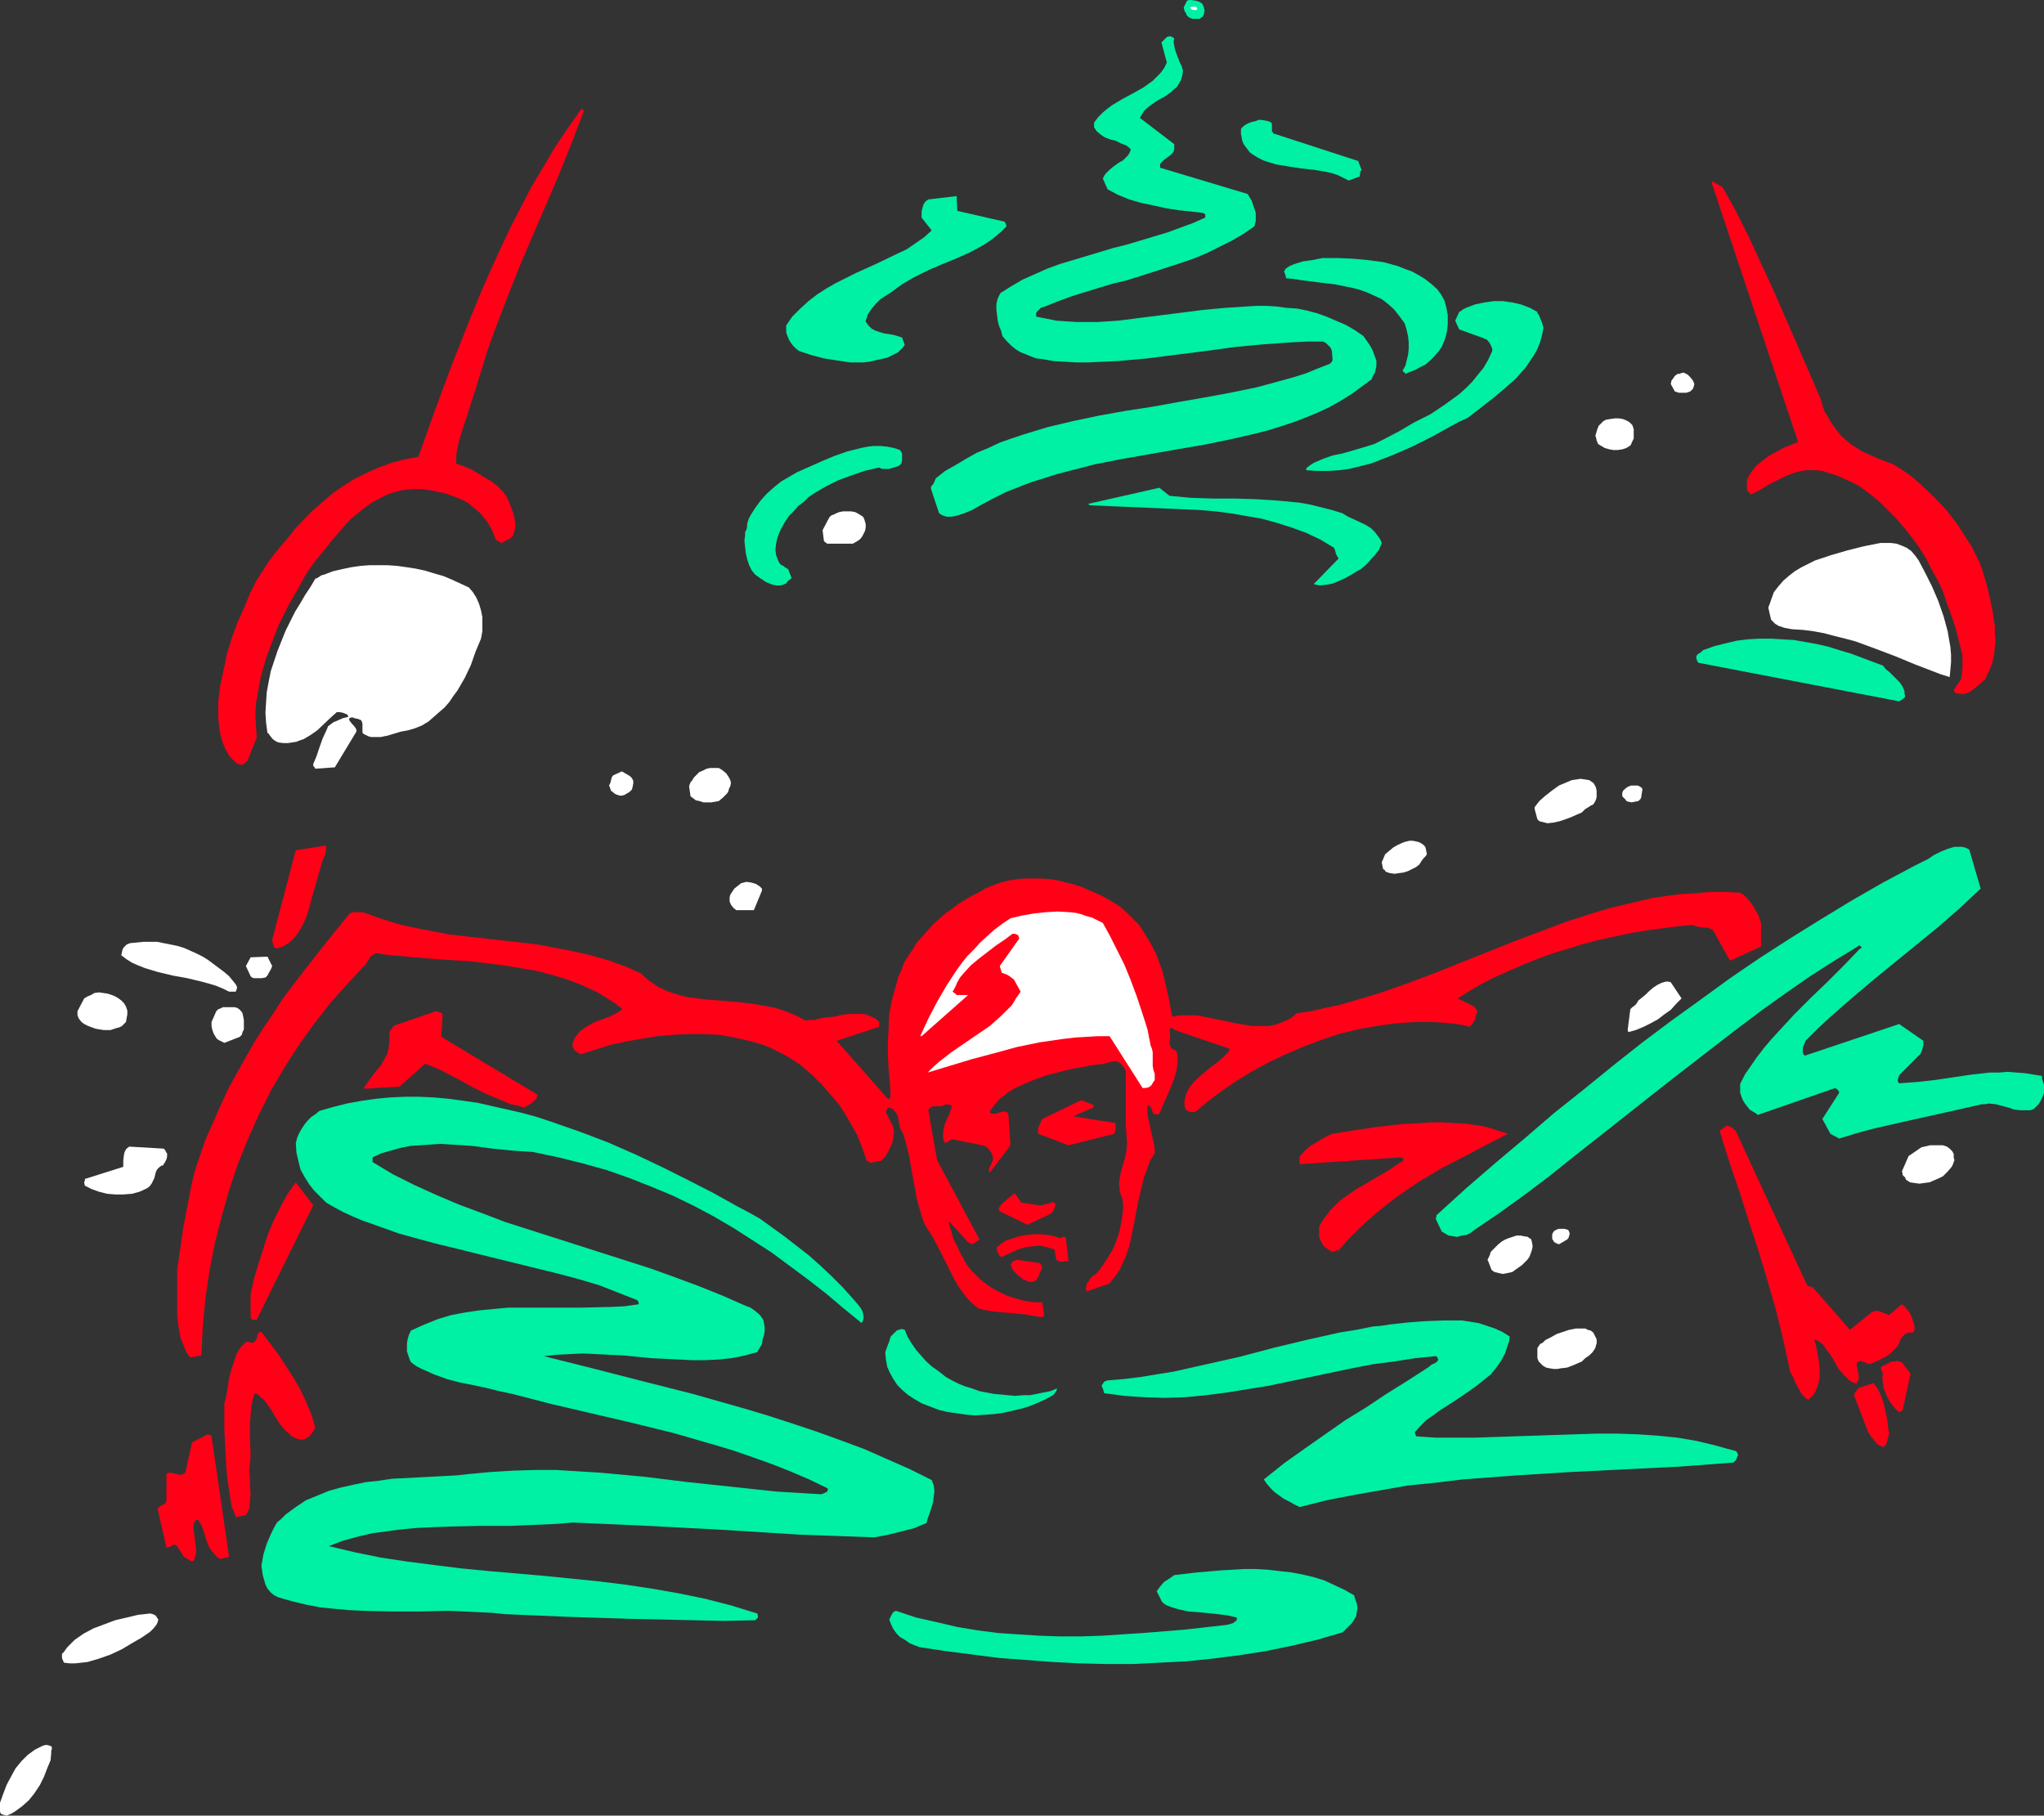 <?xml version="1.0" encoding="UTF-8" standalone="no"?>
<svg
   version="1.0"
   width="129.724mm"
   height="115.221mm"
   id="svg55"
   sodipodi:docname="Swimming 08.wmf"
   xmlns:inkscape="http://www.inkscape.org/namespaces/inkscape"
   xmlns:sodipodi="http://sodipodi.sourceforge.net/DTD/sodipodi-0.dtd"
   xmlns="http://www.w3.org/2000/svg"
   xmlns:svg="http://www.w3.org/2000/svg">
  <rect width="100%" height="100%" fill="#333333" stroke="none"/>
  <sodipodi:namedview
     id="namedview55"
     pagecolor="#ffffff"
     bordercolor="#000000"
     borderopacity="0.25"
     inkscape:showpageshadow="2"
     inkscape:pageopacity="0.0"
     inkscape:pagecheckerboard="0"
     inkscape:deskcolor="#d1d1d1"
     inkscape:document-units="mm" />
  <defs
     id="defs1">
    <pattern
       id="WMFhbasepattern"
       patternUnits="userSpaceOnUse"
       width="6"
       height="6"
       x="0"
       y="0" />
  </defs>
  <path
     style="fill:#ffffff;fill-opacity:1;fill-rule:evenodd;stroke:none"
     d="m 0,432.412 v 2.101 l 0.162,0.485 0.323,0.162 0.485,0.162 0.646,0.162 1.131,-0.485 0.808,-0.485 1.778,-1.293 1.616,-1.454 1.293,-1.616 1.293,-1.939 0.97,-1.939 0.808,-2.101 0.808,-1.939 0.162,-1.616 v -0.646 l 0.162,-0.485 v -0.323 l -0.162,-0.323 -0.485,-0.162 -0.646,-0.162 -0.808,0.162 -1.939,0.97 -1.778,1.293 -1.454,1.454 -1.454,1.777 -0.97,1.777 -1.131,2.101 -0.808,2.101 z"
     id="path1" />
  <path
     style="fill:#ffffff;fill-opacity:1;fill-rule:evenodd;stroke:none"
     d="m 14.867,397.185 v 0.485 l 0.323,0.808 0.162,0.323 1.293,0.162 h 1.454 l 1.454,-0.162 1.454,-0.162 2.747,-0.808 2.747,-0.97 2.747,-1.293 2.424,-1.454 2.262,-1.293 2.101,-1.454 0.808,-0.808 0.646,-0.808 0.323,-0.646 0.162,-0.646 -0.323,-0.485 -0.323,-0.485 -0.646,-0.323 -0.646,-0.162 -2.909,0.323 -2.747,0.646 -2.747,0.646 -2.586,0.97 -2.586,0.97 -2.424,1.293 -2.101,1.454 -0.97,0.97 -0.808,0.808 -0.485,0.646 -0.323,0.485 -0.485,0.485 z"
     id="path2" />
  <path
     style="fill:#ffffff;fill-opacity:1;fill-rule:evenodd;stroke:none"
     d="m 18.584,242.545 v 0.97 l 0.323,0.808 0.646,0.808 0.646,0.485 0.97,0.485 1.778,0.646 0.97,0.162 0.97,0.162 h 1.616 l 1.454,-0.485 0.646,-0.162 0.646,-0.323 0.485,-0.485 0.485,-0.485 0.162,-0.97 0.162,-0.808 v -0.97 l -0.323,-0.97 -0.485,-0.808 -0.646,-0.646 -0.646,-0.485 -0.808,-0.485 -0.808,-0.323 -0.97,-0.323 -2.101,-0.323 -1.131,0.162 -0.808,0.485 -0.808,0.323 -0.808,0.485 z"
     id="path3" />
  <path
     style="fill:#ffffff;fill-opacity:1;fill-rule:evenodd;stroke:none"
     d="m 20.2,283.427 v 0.323 l 0.162,0.646 1.616,0.808 1.778,0.646 1.939,0.485 1.939,0.162 h 1.939 l 2.101,-0.162 1.778,-0.485 1.778,-0.808 0.646,-0.485 0.485,-0.646 0.646,-1.293 0.162,-0.646 0.162,-0.646 0.162,-0.485 0.323,-0.485 0.323,-0.323 0.646,-0.485 h 0.323 l 0.162,-0.323 0.323,-0.485 0.323,-0.646 0.162,-0.646 v -0.808 l -0.162,-0.162 -0.162,-0.323 -0.162,-0.323 -0.323,-0.323 -8.242,-0.485 -0.485,0.323 -0.323,0.323 -0.323,0.646 -0.162,0.646 -0.162,1.454 v 1.454 l -9.211,2.909 v 0.162 0.323 z"
     id="path4" />
  <path
     style="fill:#ffffff;fill-opacity:1;fill-rule:evenodd;stroke:none"
     d="m 29.088,229.133 1.293,0.97 1.293,0.808 1.454,0.646 1.616,0.646 1.616,0.485 1.616,0.485 3.394,0.808 3.555,0.646 3.394,0.808 1.778,0.485 1.616,0.485 1.616,0.646 1.616,0.808 h 1.616 l 0.162,-0.485 0.162,-0.485 -0.162,-0.485 -0.323,-0.485 -0.646,-0.808 -0.808,-0.97 -1.131,-0.97 -1.293,-0.97 -2.586,-1.939 -1.293,-0.808 -1.616,-0.808 -1.454,-0.646 -1.454,-0.646 -1.616,-0.485 -1.616,-0.323 -1.616,-0.323 -1.616,-0.323 h -1.616 -1.616 l -1.616,0.162 -1.616,0.162 -0.808,0.323 -0.162,0.162 -0.162,0.162 -0.323,0.323 -0.323,0.485 z"
     id="path5" />
  <path
     style="fill:#ff0017;fill-opacity:1;fill-rule:evenodd;stroke:none"
     d="m 37.814,361.959 2.101,9.211 h 0.323 l 0.485,-0.162 0.323,-0.162 0.485,-0.323 h 0.485 l 0.162,0.162 0.323,0.162 1.616,2.585 1.939,1.131 0.485,-0.323 0.162,-0.485 0.323,-1.131 v -1.131 l -0.162,-1.131 -0.162,-1.454 -0.162,-1.293 -0.162,-1.131 0.162,-1.293 0.323,-0.323 0.162,-0.323 h 0.162 l 0.485,0.162 0.646,1.131 0.485,1.293 0.808,2.585 0.485,1.293 0.808,1.131 0.808,0.97 0.485,0.485 0.646,0.323 2.101,-0.485 -4.202,-28.924 -0.323,-0.323 -0.646,-0.162 -3.717,1.939 -1.616,7.271 -0.485,0.323 -0.485,0.162 h -0.485 l -0.646,-0.162 -1.293,-0.323 h -0.646 l -0.485,0.323 v 6.464 l -0.162,0.323 v 0.162 l -0.485,0.323 -0.646,0.323 -0.646,0.323 v 0.162 z"
     id="path6" />
  <path
     style="fill:#ff0017;fill-opacity:1;fill-rule:evenodd;stroke:none"
     d="m 42.501,304.595 v 2.747 2.747 2.747 2.747 l 0.323,2.585 0.485,2.747 0.485,1.131 0.485,1.293 0.485,1.131 0.808,1.131 2.747,-0.485 0.323,-6.948 0.646,-6.787 0.97,-6.625 1.293,-6.625 1.616,-6.302 1.778,-6.302 2.101,-6.302 2.424,-5.979 2.586,-5.817 2.909,-5.817 3.232,-5.494 3.394,-5.332 3.717,-5.171 4.04,-5.171 4.202,-4.686 4.363,-4.686 0.323,-0.646 0.162,-0.162 0.162,-0.162 0.162,-0.485 0.323,-0.323 0.485,-0.323 0.646,-0.323 3.717,0.485 3.717,0.323 7.595,0.646 7.918,0.485 3.878,0.485 3.878,0.485 3.878,0.646 3.878,0.646 3.717,0.97 3.717,1.131 3.394,1.293 3.555,1.616 1.616,0.97 1.616,0.97 1.454,0.97 1.616,1.293 -1.454,0.97 -1.616,0.808 -1.778,0.646 -1.778,0.646 -1.778,0.97 -1.454,0.97 -0.646,0.646 -0.646,0.808 -0.485,0.808 -0.323,0.97 v 0.808 l 0.485,0.808 0.646,0.485 0.808,0.485 3.555,-1.131 3.555,-1.131 3.717,-0.808 3.717,-0.646 3.878,-0.646 3.717,-0.323 3.717,-0.162 h 3.717 l 3.717,0.162 3.555,0.646 3.555,0.808 3.394,0.97 1.616,0.646 1.616,0.808 1.616,0.808 1.454,0.808 1.454,0.97 1.454,0.97 1.454,1.293 1.293,1.131 2.262,2.262 1.939,2.262 1.939,2.262 1.616,2.424 1.454,2.585 1.454,2.585 1.131,2.909 0.97,2.909 0.162,0.162 0.323,0.162 0.485,0.323 2.586,-0.485 0.646,-0.646 0.646,-0.808 0.485,-0.97 0.485,-0.97 0.485,-1.131 0.162,-0.97 0.162,-1.293 -0.162,-1.293 -0.485,-0.97 -0.485,-0.97 -0.808,-1.616 0.162,-0.485 v -0.162 l 0.162,-0.323 0.485,-0.162 0.323,0.162 0.485,0.162 0.323,0.323 0.646,0.808 0.323,0.808 0.485,2.585 0.808,1.616 0.485,1.616 0.808,3.232 0.646,3.555 0.646,3.555 0.646,3.555 0.485,1.777 0.485,1.616 0.485,1.616 0.646,1.454 0.97,1.454 0.808,1.293 2.424,4.686 2.262,4.524 1.131,2.101 1.454,2.101 1.616,1.939 0.97,0.808 0.97,0.808 1.939,0.485 1.939,0.323 3.717,0.323 3.717,0.323 1.778,0.323 1.778,0.323 h 0.646 l 0.323,-0.485 -0.485,-3.07 h -1.616 l -1.616,-0.162 -1.616,-0.323 -1.616,-0.485 -1.616,-0.485 -1.454,-0.646 -1.293,-0.646 -1.454,-0.808 -1.293,-0.97 -1.293,-0.97 -1.131,-1.131 -1.131,-1.131 -0.97,-1.293 -0.808,-1.454 -0.808,-1.454 -0.646,-1.454 -0.808,-1.454 -0.485,-1.616 -0.485,-1.616 -0.323,-1.454 4.686,5.171 v 0 l 0.323,0.162 0.646,0.323 1.778,-1.131 -10.181,-19.067 -2.101,-11.958 0.323,-0.485 0.485,-0.323 0.485,-0.162 h 0.485 1.293 l 0.646,-0.162 0.485,-0.323 0.808,0.162 h 0.323 l 0.323,0.323 -0.323,0.97 -0.323,0.97 -0.97,2.101 -0.323,1.131 -0.162,1.131 v 1.293 l 0.162,0.646 0.323,0.646 1.616,-0.97 7.272,1.454 0.485,0.162 0.485,0.162 0.646,0.646 0.646,0.97 0.323,0.97 v 0.485 l -0.162,0.485 -0.162,0.323 -0.162,0.485 -0.485,0.808 v 0.485 l 0.162,0.646 5.01,-6.625 -0.485,-7.271 -0.162,-0.323 -0.162,-0.323 -0.323,-0.162 h -0.646 l -0.646,0.162 -1.293,0.323 h -0.808 l -0.485,-0.323 0.646,-1.131 0.97,-1.131 0.808,-0.97 1.131,-0.808 0.97,-0.808 1.293,-0.808 2.424,-1.131 2.747,-1.131 2.747,-0.97 5.656,-1.454 2.747,-0.485 2.586,-0.485 2.586,-0.323 2.586,-0.646 h 0.323 l 0.485,0.162 0.808,0.485 0.646,0.808 0.485,0.97 v 8.726 4.201 l 0.323,4.363 -0.162,1.777 -0.323,1.616 -0.97,3.393 -0.323,1.616 -0.162,1.616 0.162,0.808 v 0.808 l 0.323,0.808 0.323,0.97 0.162,1.131 v 1.293 l -0.323,2.585 -0.485,2.585 -0.808,2.424 -0.97,2.262 -1.293,2.101 -1.293,1.939 -1.293,1.616 -0.485,0.323 -0.485,0.323 -0.162,0.162 -0.323,0.323 -0.323,0.646 -0.485,0.646 -0.162,0.97 v 0.323 l 0.162,0.485 5.494,-1.939 1.293,-1.616 1.131,-1.616 0.808,-1.777 0.808,-1.777 0.646,-2.101 0.485,-1.939 0.808,-4.04 0.808,-4.363 0.97,-4.201 0.485,-1.939 0.808,-2.101 0.646,-1.939 1.131,-1.777 v -1.454 l -0.323,-1.454 -0.646,-2.909 -0.323,-1.454 -0.323,-1.293 -0.162,-1.454 v -1.293 l 0.323,-0.162 0.323,0.162 0.162,0.162 0.162,0.485 0.162,0.323 0.323,0.808 0.323,0.162 h 0.323 0.485 l 0.323,-0.162 0.162,-0.323 0.646,-1.616 0.808,-1.777 1.454,-3.393 0.646,-1.777 0.485,-1.939 0.162,-1.777 v -1.131 l -0.162,-0.97 -0.162,-0.323 -0.162,-0.162 -0.485,-0.162 -0.323,-0.162 -0.323,-0.323 -0.162,-0.485 -0.162,-0.646 v -0.485 l 0.162,-0.646 v -0.646 l -0.162,-1.293 0.162,-0.323 v -0.162 h 0.323 0.162 l 0.485,0.323 v 0.162 h 0.162 l 13.251,4.524 -0.485,0.808 -0.808,0.808 -1.616,1.454 -1.939,1.454 -1.939,1.616 -1.778,1.616 -0.808,0.97 -0.646,0.97 -0.485,0.97 -0.323,1.131 -0.162,1.131 0.162,1.293 0.323,0.485 0.646,0.323 0.808,0.162 0.808,-0.162 3.07,-2.585 3.232,-2.424 3.555,-2.424 3.717,-2.262 3.878,-2.101 4.04,-1.939 4.202,-1.777 4.202,-1.616 4.363,-1.454 4.525,-1.131 4.525,-0.808 4.525,-0.646 4.525,-0.323 h 4.525 l 4.525,0.323 2.262,0.323 2.101,0.485 0.646,-0.808 0.485,-0.808 0.323,-1.131 0.323,-0.97 -0.162,-0.323 -0.162,-0.162 -0.485,-0.646 -3.878,-1.939 2.747,-1.777 3.07,-1.777 3.232,-1.616 3.232,-1.454 3.394,-1.454 3.555,-1.454 3.555,-1.293 3.717,-1.131 3.717,-1.131 3.717,-0.97 3.717,-0.808 3.717,-0.808 3.878,-0.646 3.717,-0.485 3.717,-0.485 3.555,-0.323 1.616,0.485 1.454,0.162 h 0.808 l 0.485,0.323 0.485,0.162 0.323,0.485 3.878,6.948 7.434,-3.393 v -5.656 l -0.646,-1.939 -1.131,-1.939 -0.646,-0.97 -0.808,-0.97 -0.808,-0.808 -0.97,-0.646 -3.717,-0.162 h -3.555 l -3.555,0.323 -3.394,0.162 -3.555,0.485 -3.394,0.485 -3.394,0.808 -3.394,0.808 -3.394,0.808 -3.232,0.97 -6.626,2.101 -6.464,2.424 -6.464,2.424 -6.464,2.585 -6.464,2.585 -6.464,2.585 -6.464,2.424 -6.464,2.262 -6.464,1.939 -3.394,0.97 -3.232,0.646 -3.394,0.808 -3.394,0.485 -0.808,0.646 -0.808,0.646 -1.778,0.808 -1.778,0.646 -1.778,0.323 h -1.939 -1.778 l -3.878,-0.646 -3.878,-0.808 -3.878,-0.808 -1.939,-0.323 h -1.939 -1.939 l -1.778,0.323 -0.808,-4.363 -0.97,-4.201 -0.485,-2.101 -1.454,-4.04 -0.97,-1.939 -0.97,-1.777 -1.131,-1.777 -1.131,-1.777 -1.454,-1.454 -1.454,-1.454 -1.616,-1.454 -1.778,-1.131 -1.939,-1.131 -1.616,-0.808 -1.939,-0.808 -1.778,-0.808 -1.939,-0.646 -1.939,-0.485 -1.939,-0.485 -1.939,-0.323 -2.101,-0.162 h -2.101 -1.939 l -1.939,0.162 -1.939,0.323 -1.939,0.485 -1.778,0.646 -1.939,0.808 -1.616,0.97 -1.616,0.808 -1.616,0.97 -1.616,0.97 -1.454,1.131 -1.616,1.131 -1.454,1.293 -1.454,1.293 -1.293,1.454 -1.293,1.454 -1.293,1.454 -0.97,1.616 -1.131,1.616 -0.97,1.616 -0.646,1.777 -0.808,1.777 -0.485,1.939 -0.485,1.616 -0.485,1.777 -0.646,3.393 -0.162,3.393 -0.162,3.232 v 3.393 l 0.162,3.232 0.323,3.393 0.162,3.393 h -0.162 v 0 l -0.162,0.323 v 0 h -0.162 l -0.323,-0.162 -12.12,-13.735 10.181,-3.393 v -0.646 -0.485 l -0.646,-0.646 -0.808,-0.485 -0.808,-0.323 -0.808,-0.323 -0.808,-0.162 h -0.97 -1.778 l -2.101,0.162 -1.939,0.485 -1.939,0.162 -1.939,0.323 -0.97,0.323 h -0.646 -0.808 l -0.646,0.162 -2.424,-1.293 -2.424,-0.97 -2.424,-0.808 -2.586,-0.485 -2.747,-0.485 -2.747,-0.323 -5.333,-0.485 -2.586,-0.162 -2.586,-0.323 -2.586,-0.323 -2.424,-0.646 -2.424,-0.808 -2.101,-0.97 -1.131,-0.808 -0.97,-0.646 -0.97,-0.808 -0.97,-0.97 -4.04,-1.777 -4.04,-1.454 -4.04,-1.131 -4.202,-0.97 -4.202,-0.808 -4.202,-0.808 -8.565,-0.97 -8.565,-0.97 -4.202,-0.485 -4.202,-0.808 -4.202,-0.808 -4.202,-0.97 -4.04,-1.293 -4.04,-1.454 h -0.97 -0.808 -0.808 l -0.646,0.323 -5.494,6.787 -5.333,6.787 -5.171,6.787 -2.262,3.555 -2.424,3.555 -2.262,3.555 -2.101,3.717 -2.101,3.717 -2.101,3.878 -1.778,3.878 -1.778,4.04 -1.778,4.04 -1.454,4.201 -1.131,3.393 -0.808,3.393 -0.646,3.393 -0.646,3.393 -0.646,3.393 -0.485,3.393 z"
     id="path7" />
  <path
     style="fill:#ffffff;fill-opacity:1;fill-rule:evenodd;stroke:none"
     d="m 50.742,245.13 v 0.97 l 0.162,0.808 0.323,0.97 0.485,0.808 0.323,0.485 0.485,0.323 0.646,0.323 0.646,0.323 3.717,-1.454 0.485,-0.485 0.162,-0.646 0.323,-0.646 v -0.808 -1.454 l -0.323,-1.616 -0.323,-0.485 -0.485,-0.485 -0.485,-0.323 -0.646,-0.162 H 54.782 54.136 53.49 l -0.646,0.323 -0.485,0.162 -0.485,0.485 z"
     id="path8" />
  <path
     style="fill:#ff0017;fill-opacity:1;fill-rule:evenodd;stroke:none"
     d="m 52.358,168.214 v 1.777 1.939 l 0.162,2.101 0.323,1.939 0.485,1.939 0.808,1.939 0.485,0.808 0.485,0.808 0.646,0.646 0.808,0.808 0.646,0.323 0.323,0.162 v 0 h 0.485 l 0.485,-0.162 0.162,-0.162 0.162,-0.162 0.162,-0.162 0.323,-0.162 2.262,-5.656 -0.162,-2.747 -0.162,-2.747 0.162,-2.747 0.485,-2.747 0.485,-2.747 0.646,-2.585 0.808,-2.747 0.97,-2.585 0.97,-2.585 0.97,-2.585 2.424,-4.848 1.293,-2.262 1.293,-2.262 1.131,-2.101 1.293,-2.101 1.293,-1.777 1.454,-1.777 2.747,-3.393 2.909,-3.393 1.454,-1.616 1.778,-1.454 1.616,-1.293 1.778,-1.293 1.778,-0.97 1.939,-0.97 1.939,-0.646 2.101,-0.485 2.262,-0.162 h 2.262 l 2.909,0.485 2.747,0.646 2.586,0.97 1.131,0.485 1.293,0.646 0.97,0.808 0.97,0.808 0.97,0.808 0.808,0.97 0.808,0.97 0.646,0.97 0.646,1.131 0.485,1.293 0.323,0.646 v 0.323 0 l 0.323,0.323 0.323,0.162 0.323,0.162 0.485,0.323 1.939,-0.97 0.646,-0.485 0.323,-0.485 0.162,-0.646 0.162,-0.485 0.162,-1.293 -0.162,-1.293 -0.323,-1.454 -0.485,-1.293 -0.485,-1.293 -0.485,-1.131 -0.97,-1.454 -1.293,-1.293 -1.454,-1.131 -1.616,-0.97 -1.616,-0.97 -1.616,-0.97 -1.939,-0.808 -1.778,-0.646 v -1.454 l 0.162,-1.454 0.646,-2.909 0.97,-3.07 0.97,-2.909 0.97,-3.07 0.97,-2.909 0.808,-2.747 0.808,-2.585 1.293,-4.201 1.454,-4.04 3.07,-8.079 3.07,-7.756 3.232,-7.595 3.232,-7.433 3.232,-7.595 2.909,-7.271 2.909,-7.595 h -0.162 v 0 l -0.162,-0.323 v 0 h -0.323 l -0.162,0.162 -3.07,4.363 -3.07,4.524 -2.747,4.686 -2.909,4.848 -2.586,5.009 -2.586,5.009 -2.424,5.171 -2.424,5.332 -2.262,5.171 -2.262,5.494 -4.363,10.988 -4.202,11.311 -4.04,11.311 -3.394,0.646 -3.07,0.808 -3.07,1.131 -2.909,1.293 -2.909,1.454 -2.586,1.616 -2.586,1.777 -2.424,2.101 -2.262,1.939 -2.262,2.262 -2.101,2.262 -1.939,2.424 -1.939,2.262 -1.939,2.424 -3.394,5.171 -1.616,3.232 -1.454,3.555 -1.616,3.555 -1.293,3.555 -1.131,3.717 -0.808,3.878 -0.808,3.717 z"
     id="path9" />
  <path
     style="fill:#ff0017;fill-opacity:1;fill-rule:evenodd;stroke:none"
     d="m 53.813,336.59 v 6.302 l 0.323,6.302 0.162,3.07 0.323,3.07 0.485,3.07 0.485,3.07 0.323,0.646 0.323,0.808 0.323,0.97 2.424,-0.485 0.485,-0.808 0.323,-0.808 0.162,-1.777 0.162,-1.777 -0.162,-1.777 v -1.777 l -0.162,-1.939 0.162,-1.777 0.162,-1.939 -0.162,-3.878 v -3.878 l 0.162,-1.939 0.162,-1.939 0.323,-1.616 0.485,-1.616 0.808,0.323 0.646,0.646 0.646,0.485 0.646,0.808 1.131,1.616 0.97,1.616 1.131,1.777 1.293,1.616 0.808,0.646 0.808,0.808 0.97,0.485 1.131,0.323 h 0.485 l 0.646,-0.162 0.485,-0.323 0.485,-0.323 0.808,-0.97 0.646,-1.131 -0.97,-3.232 -1.293,-3.07 -1.454,-3.07 -1.616,-2.747 -1.778,-2.747 -1.778,-2.747 -4.04,-5.332 H 62.378 l -0.323,0.162 -0.323,0.646 -0.162,0.808 -0.162,0.323 -0.323,0.323 -0.162,0.162 -0.162,0.162 h -0.485 l -0.646,-0.162 h -0.646 l -0.646,0.646 -0.646,0.646 -0.485,0.808 -0.485,0.808 -0.646,1.939 -0.646,1.939 -0.485,1.939 -0.323,2.101 -0.323,2.101 z"
     id="path10" />
  <path
     style="fill:#ffffff;fill-opacity:1;fill-rule:evenodd;stroke:none"
     d="m 80.315,184.05 5.171,-8.564 v -0.485 l -0.162,-0.323 -0.485,-0.646 -0.323,-0.323 -0.646,-0.808 -0.162,-0.485 0.162,-0.162 0.323,-0.162 h 0.485 l 0.323,0.162 0.808,0.162 0.808,0.323 0.162,0.323 0.162,0.485 v 0.808 0.323 0.97 l 0.162,0.323 0.646,0.323 0.646,0.323 0.646,0.162 h 0.808 1.454 l 1.616,-0.323 3.232,-0.97 1.778,-0.323 1.616,-0.485 1.616,-0.646 1.616,-0.97 1.293,-1.131 1.293,-1.131 1.293,-1.131 1.131,-1.293 0.97,-1.454 0.97,-1.293 1.778,-3.07 1.454,-3.07 1.131,-3.232 1.293,-3.07 0.323,-1.777 v -1.777 -1.616 l -0.323,-1.616 -0.485,-1.616 -0.646,-1.454 -0.808,-1.293 -0.97,-1.131 -2.101,-0.97 -2.101,-0.97 -1.939,-0.808 -2.262,-0.646 -2.101,-0.646 -2.262,-0.485 -2.101,-0.323 -2.262,-0.323 -2.262,-0.162 H 90.819 88.557 l -2.101,0.162 -2.262,0.323 -2.262,0.485 -2.101,0.485 -2.101,0.808 -0.646,0.162 -0.485,0.323 -0.485,0.323 -0.485,0.162 -1.131,1.939 -1.293,1.939 -1.131,1.939 -1.293,2.101 -1.131,2.262 -1.131,2.262 -0.97,2.424 -0.97,2.424 -0.808,2.424 -0.808,2.424 -0.485,2.424 -0.485,2.585 -0.162,2.424 -0.162,2.585 0.162,2.424 0.323,2.424 0.323,0.162 0.162,0.323 0.646,0.808 0.323,0.323 0.485,0.323 0.646,0.323 1.293,0.162 h 0.97 l 1.131,-0.162 0.97,-0.162 0.808,-0.323 0.97,-0.323 1.616,-0.97 1.616,-1.131 3.07,-2.909 1.616,-1.454 h 0.646 l 0.808,0.162 0.808,0.323 0.323,0.162 0.162,0.485 -1.293,0.323 -1.454,0.646 -0.808,0.323 -0.646,0.485 -0.646,0.485 -0.323,0.808 -0.97,2.101 -0.808,2.262 -0.646,1.939 -0.808,1.939 v 0.485 l 0.323,0.323 0.162,0.323 z"
     id="path11" />
  <path
     style="fill:#ffffff;fill-opacity:1;fill-rule:evenodd;stroke:none"
     d="m 58.984,231.718 1.131,2.424 0.323,0.323 0.485,0.162 h 0.808 0.97 l 0.97,-0.162 0.485,-0.485 0.323,-0.646 0.485,-0.808 0.323,-0.808 -1.131,-2.262 -4.04,0.162 z"
     id="path12" />
  <path
     style="fill:#ff0017;fill-opacity:1;fill-rule:evenodd;stroke:none"
     d="m 60.115,310.412 v 5.494 l 0.162,0.323 v 0.162 l 0.323,0.162 h 0.485 0.485 l 13.574,-27.47 -4.202,-5.494 -1.939,2.747 -1.616,2.909 -1.616,3.232 -1.454,3.393 -1.131,3.555 -1.131,3.555 -1.131,3.717 z"
     id="path13" />
  <path
     style="fill:#00f0a4;fill-opacity:1;fill-rule:evenodd;stroke:none"
     d="m 62.701,375.533 0.323,2.262 0.323,1.131 0.323,1.131 0.485,0.97 0.808,0.97 0.808,0.646 0.97,0.485 3.394,0.97 3.394,0.808 3.394,0.646 3.232,0.323 3.555,0.323 3.394,0.162 6.787,0.162 h 6.949 l 6.949,-0.162 6.787,0.323 3.394,0.162 3.232,0.323 15.19,0.646 15.029,0.485 14.867,0.323 7.434,0.162 7.434,-0.162 0.323,-0.323 0.323,-0.323 v -0.485 l -0.162,-0.485 -6.302,-1.939 -6.302,-1.616 -6.302,-1.293 -6.464,-1.131 -6.464,-0.97 -6.626,-0.808 -12.928,-1.293 -13.09,-1.131 -6.626,-0.646 -6.464,-0.808 -6.302,-0.808 -6.464,-0.97 -6.302,-1.293 -6.141,-1.454 3.394,-1.293 3.555,-0.97 3.394,-0.808 3.555,-0.485 3.717,-0.485 3.555,-0.323 3.717,-0.162 3.878,-0.162 7.434,-0.162 h 7.434 l 7.434,-0.323 3.717,-0.162 3.717,-0.323 18.261,0.808 18.261,0.97 17.938,1.131 9.05,0.323 8.888,0.323 3.394,-0.646 3.232,-0.808 3.07,-0.808 1.454,-0.646 1.293,-0.485 0.323,-1.131 0.485,-1.293 0.808,-2.585 0.162,-1.454 0.162,-1.293 -0.162,-1.293 -0.485,-1.293 -5.171,-2.585 -5.494,-2.424 -5.494,-2.424 -5.656,-2.101 -5.818,-2.101 -5.818,-1.939 -5.979,-1.939 -5.979,-1.777 -11.958,-3.393 -12.12,-3.07 -11.958,-3.07 -11.635,-2.909 3.07,-0.323 3.232,-0.162 3.07,-0.162 3.232,0.162 6.626,0.323 6.464,0.646 6.626,0.323 3.232,0.162 h 3.232 l 3.232,-0.162 3.07,-0.323 3.232,-0.646 2.909,-0.808 0.646,-1.131 0.485,-0.808 0.162,-1.131 0.323,-0.97 0.162,-0.97 v -0.97 l -0.162,-0.97 -0.162,-0.808 -0.808,-1.131 -1.131,-0.97 -1.131,-0.808 -1.293,-0.485 -5.494,-2.424 -5.656,-2.262 -5.656,-2.101 -5.818,-2.101 -11.635,-3.717 -11.635,-3.717 -11.635,-3.717 -5.494,-2.101 -5.656,-2.101 -5.333,-2.262 -5.333,-2.424 -5.171,-2.585 -4.848,-2.909 v -0.485 -0.646 l 2.101,-0.97 2.262,-0.646 2.262,-0.646 2.424,-0.485 2.424,-0.162 2.424,-0.162 2.424,-0.162 2.586,0.162 5.01,0.323 4.848,0.646 4.848,0.485 2.424,0.162 2.424,0.162 6.141,1.293 5.818,1.454 5.818,1.616 5.494,1.939 5.333,2.101 5.01,2.101 5.01,2.424 4.848,2.585 4.686,2.747 4.525,2.909 4.525,2.909 4.363,3.232 4.363,3.232 4.363,3.393 4.202,3.555 4.363,3.555 0.323,-0.646 0.162,-0.808 -0.162,-0.808 -0.162,-0.646 -0.485,-0.808 -0.485,-0.646 -0.97,-1.131 -2.747,-3.07 -2.747,-2.747 -2.747,-2.585 -2.747,-2.424 -2.909,-2.262 -2.909,-2.262 -5.818,-4.201 -2.586,-1.454 -2.747,-1.454 -5.818,-3.232 -5.979,-3.07 -6.141,-3.07 -6.464,-3.07 -6.626,-2.909 -6.787,-2.585 -6.949,-2.424 -3.394,-1.131 -3.555,-0.97 -3.555,-0.808 -3.555,-0.808 -3.555,-0.808 -3.394,-0.485 -3.555,-0.485 -3.555,-0.323 -3.555,-0.162 h -3.394 l -3.555,0.162 -3.394,0.323 -3.394,0.485 -3.555,0.646 -3.232,0.808 -3.394,0.97 -0.97,0.808 -0.97,0.646 -0.97,0.97 -0.646,0.808 -0.646,0.97 -0.646,1.131 -0.485,1.131 -0.323,1.293 0.162,2.262 0.485,2.101 0.485,1.939 0.97,1.777 1.131,1.777 1.131,1.454 1.454,1.454 1.454,1.454 1.939,1.131 2.101,1.131 2.101,0.97 2.262,0.97 4.525,1.616 4.525,1.616 4.686,1.293 4.848,1.293 4.686,1.131 4.525,1.131 9.858,2.424 9.858,2.424 4.848,1.293 4.848,1.454 4.525,1.777 4.525,1.777 0.162,0.323 0.162,0.323 v 0.323 l -3.394,0.485 -3.394,0.162 -6.949,0.162 h -13.898 -3.555 l -3.555,0.323 -3.394,0.323 -3.394,0.485 -3.394,0.646 -3.232,0.97 -3.232,1.293 -3.232,1.454 -0.485,0.97 -0.323,1.131 -0.162,0.97 v 0.97 0.97 l 0.323,0.97 0.323,0.97 0.323,0.646 1.293,0.97 1.293,0.646 2.909,1.293 3.07,1.131 3.07,0.808 3.232,0.646 3.07,0.646 3.232,0.808 3.07,0.646 9.373,2.424 9.696,2.262 9.696,2.262 9.858,2.424 9.534,2.747 4.848,1.454 4.686,1.616 4.525,1.616 4.525,1.777 4.525,1.939 4.363,2.101 0.162,0.323 -0.162,0.323 v 0.162 l -0.323,0.162 -0.646,0.323 -0.646,0.162 -5.333,-0.323 -5.333,-0.323 -10.504,-1.131 -10.666,-1.131 -10.504,-1.293 -10.504,-0.97 -5.333,-0.323 -5.171,-0.323 h -5.171 l -5.333,0.162 -5.333,0.323 -5.171,0.485 -2.909,0.323 -3.07,0.162 -6.141,0.323 -6.302,0.323 -3.232,0.485 -3.07,0.323 -3.07,0.646 -2.909,0.646 -2.909,0.808 -2.747,1.131 -2.747,1.131 -2.424,1.616 -2.424,1.777 -0.97,0.97 -1.131,0.97 -0.646,1.131 -0.646,1.293 -1.131,2.585 -0.808,2.585 z"
     id="path14" />
  <path
     style="fill:#ff0017;fill-opacity:1;fill-rule:evenodd;stroke:none"
     d="m 65.286,225.416 v 0.485 l 0.162,0.162 0.162,0.485 v 0.485 0 l 0.162,0.162 0.323,0.162 0.162,0.162 1.616,-0.485 1.293,-0.808 1.131,-0.97 0.97,-1.131 0.808,-1.293 0.808,-1.454 0.646,-1.616 0.485,-1.454 0.97,-3.555 0.97,-3.393 0.97,-3.393 0.485,-1.616 0.646,-1.454 0.162,-0.808 v -0.485 -0.808 l -7.272,1.131 z"
     id="path15" />
  <path
     style="fill:#ff0017;fill-opacity:1;fill-rule:evenodd;stroke:none"
     d="m 87.587,261.128 8.242,-0.485 6.141,-5.494 2.909,1.131 2.909,1.454 1.454,0.808 1.293,0.646 2.909,1.616 2.909,1.454 3.07,1.293 3.07,1.293 1.616,0.323 1.616,0.485 1.131,-0.646 0.97,-0.646 0.808,-0.808 0.323,-0.97 -23.109,-13.897 0.323,-5.171 v -0.162 l -0.162,-0.323 -0.323,-0.162 -0.485,-0.162 -0.646,-0.162 -9.858,3.393 -0.323,0.162 -0.162,0.323 -0.646,0.808 -0.162,0.485 v 0.485 0.646 0.485 0.808 l -0.162,0.97 -0.323,1.616 -0.808,1.454 -0.808,1.454 -1.131,1.293 -0.97,1.293 -1.939,2.747 z"
     id="path16" />
  <path
     style="fill:#ffffff;fill-opacity:1;fill-rule:evenodd;stroke:none"
     d="m 146.248,188.736 0.162,0.485 0.162,0.485 0.323,0.162 0.323,0.323 0.485,0.323 0.485,0.162 0.485,0.162 h 0.485 l 0.646,-0.162 0.485,-0.323 0.323,-0.162 0.485,-0.323 0.485,-0.485 0.162,-0.646 0.162,-0.808 v -0.646 l -0.162,-0.323 -0.162,-0.323 -0.485,-0.485 -1.939,-1.131 -2.101,0.97 -0.323,0.485 -0.162,0.646 -0.162,0.646 -0.323,0.646 z"
     id="path17" />
  <path
     style="fill:#ffffff;fill-opacity:1;fill-rule:evenodd;stroke:none"
     d="m 165.317,188.736 0.323,2.262 0.646,0.485 0.646,0.485 0.808,0.162 0.97,0.323 h 0.97 0.97 l 1.778,-0.323 0.97,-0.808 0.97,-0.97 0.323,-0.485 0.162,-0.646 0.323,-0.646 0.162,-0.808 -0.162,-0.646 -0.323,-0.646 -0.646,-0.97 -0.97,-0.808 -0.808,-0.485 h -1.131 -0.97 l -0.808,0.162 -0.97,0.485 -0.808,0.323 -0.646,0.646 -0.646,0.646 -0.485,0.808 -0.323,0.323 -0.162,0.485 -0.162,0.323 z"
     id="path18" />
  <path
     style="fill:#ffffff;fill-opacity:1;fill-rule:evenodd;stroke:none"
     d="m 175.013,215.236 v 0.97 l 0.323,0.808 0.646,0.808 0.646,0.485 h 4.202 l 1.939,-4.686 v -0.485 l -0.485,-0.485 -0.97,-0.646 -1.131,-0.323 -1.131,-0.162 -0.646,0.162 -0.646,0.162 -0.808,0.646 -0.808,0.646 -0.646,0.97 -0.323,0.485 z"
     id="path19" />
  <path
     style="fill:#00f0a4;fill-opacity:1;fill-rule:evenodd;stroke:none"
     d="m 178.729,128.302 -0.162,1.454 0.162,1.454 0.162,1.454 0.323,1.454 0.485,1.454 0.646,1.293 0.808,0.97 1.131,0.808 1.454,0.97 0.808,0.323 0.808,0.323 0.97,0.162 h 0.808 l 0.646,-0.162 0.808,-0.323 0.323,-0.485 0.808,-0.646 0.162,-0.162 -0.808,-2.101 -0.808,-0.485 -0.323,-0.323 -0.485,-0.162 -0.485,-0.485 -0.323,-0.646 -0.485,-1.293 -0.162,-1.293 0.162,-1.454 0.323,-1.454 0.485,-1.293 0.646,-1.293 0.646,-1.131 0.97,-1.454 1.131,-1.131 1.131,-1.293 1.293,-0.97 1.131,-1.131 1.454,-0.97 2.747,-1.616 2.909,-1.454 3.07,-1.131 3.232,-1.131 3.555,-0.808 0.646,0.323 h 0.646 0.485 0.646 l 2.101,-0.646 0.323,-0.162 0.485,-0.485 0.162,-0.808 v -0.808 -0.808 l -0.485,-0.808 -1.454,-0.485 -1.616,-0.323 -1.616,-0.162 h -1.616 l -1.454,0.162 -1.616,0.323 -3.232,0.808 -3.232,1.131 -3.07,1.293 -2.909,1.293 -2.909,1.293 -1.939,1.131 -1.939,1.131 -1.778,1.454 -1.616,1.454 -1.454,1.616 -1.293,1.777 -1.131,1.777 -0.485,0.97 -0.323,1.131 v 0.646 l -0.162,0.646 -0.323,0.646 z"
     id="path20" />
  <path
     style="fill:#00f0a4;fill-opacity:1;fill-rule:evenodd;stroke:none"
     d="m 188.587,78.047 v 0.97 0.808 l 0.323,0.808 0.323,0.808 0.485,0.808 0.485,0.646 0.646,0.646 0.808,0.646 2.909,0.97 3.07,0.808 3.07,0.485 3.232,0.485 h 3.07 l 1.454,-0.162 1.454,-0.323 1.454,-0.323 1.454,-0.323 1.293,-0.646 1.293,-0.646 0.646,-0.646 0.485,-0.485 0.485,-0.646 -0.646,-1.777 -0.97,-0.323 -1.131,-0.323 -2.101,-0.323 -1.131,-0.323 -0.97,-0.323 -0.97,-0.485 -0.808,-0.808 -0.323,-0.485 -0.162,-0.162 -0.162,-0.323 v -0.162 l 0.323,-0.808 0.162,-0.646 0.97,-1.454 0.97,-1.131 1.131,-1.131 2.747,-1.777 1.293,-0.97 1.131,-0.808 1.616,-0.97 1.454,-0.808 3.232,-1.616 3.394,-1.454 3.555,-1.454 3.232,-1.454 3.232,-1.777 1.454,-0.97 1.454,-1.131 1.131,-0.97 1.293,-1.293 -0.162,-0.646 -0.323,-0.485 -11.312,-2.585 -0.162,-3.555 -6.787,0.808 -0.485,0.323 -0.323,0.323 -0.323,0.485 -0.162,0.485 -0.323,1.293 v 1.454 l 2.424,3.07 -1.778,1.616 -2.101,1.454 -2.101,1.454 -2.424,1.131 -4.686,2.262 -5.01,2.262 -4.848,2.424 -2.262,1.293 -2.262,1.454 -2.101,1.616 -1.939,1.777 -1.939,1.939 z"
     id="path21" />
  <path
     style="fill:#ffffff;fill-opacity:1;fill-rule:evenodd;stroke:none"
     d="m 197.313,127.17 0.323,2.585 0.323,0.323 0.485,0.323 h 6.141 l 1.131,-0.646 0.646,-0.485 0.485,-0.646 0.323,-0.646 0.323,-0.646 0.162,-0.808 v -0.808 l -0.323,-1.131 -0.162,-0.323 v -0.162 l -0.646,-0.485 -0.808,-0.485 -0.646,-0.323 -0.97,-0.162 h -0.97 -0.808 l -0.97,0.162 -0.808,0.323 -0.646,0.323 -0.485,0.162 -0.485,0.485 z"
     id="path22" />
  <path
     style="fill:#00f0a4;fill-opacity:1;fill-rule:evenodd;stroke:none"
     d="m 212.342,324.309 0.162,1.777 0.323,1.777 0.646,1.454 0.808,1.454 0.97,1.454 1.131,1.131 1.293,1.131 1.454,0.97 1.939,1.131 2.101,0.808 2.101,0.808 2.101,0.485 2.262,0.323 2.262,0.323 2.101,0.162 2.262,-0.162 2.262,-0.162 2.262,-0.323 2.101,-0.485 2.101,-0.485 2.101,-0.646 1.939,-0.808 1.778,-0.808 1.778,-0.97 0.323,-0.323 0.162,-0.323 0.323,-0.323 0.162,-0.646 -1.616,0.646 -1.616,0.323 -1.616,0.323 -1.616,0.323 h -1.778 l -1.778,0.162 -1.778,-0.162 -1.616,-0.162 -1.778,-0.162 -3.394,-0.646 -1.778,-0.646 -1.616,-0.485 -1.616,-0.646 -1.616,-0.808 -1.454,-0.808 -1.616,-1.293 -1.616,-1.131 -1.454,-1.293 -1.293,-1.454 -1.131,-1.293 -1.131,-1.616 -0.97,-1.616 -0.646,-1.616 -0.485,-0.162 h -0.485 l -0.97,0.323 -0.808,0.808 -0.646,0.646 -0.323,1.131 -0.323,0.808 z"
     id="path23" />
  <path
     style="fill:#00f0a4;fill-opacity:1;fill-rule:evenodd;stroke:none"
     d="m 213.312,388.46 0.485,1.293 0.485,0.97 0.808,1.131 0.808,0.808 1.131,0.646 1.131,0.808 1.131,0.485 1.293,0.485 6.464,0.97 6.302,0.808 6.302,0.808 6.464,0.485 6.464,0.485 6.302,0.323 6.464,0.162 h 6.464 l 6.302,-0.323 6.464,-0.323 6.302,-0.646 6.302,-0.808 6.302,-0.97 6.302,-1.293 6.141,-1.454 6.141,-1.777 1.616,-1.616 0.646,-0.646 0.485,-0.808 0.485,-0.808 0.162,-0.97 0.162,-0.97 -0.162,-1.131 -0.323,-0.808 -0.323,-1.131 -2.262,-1.293 -2.424,-1.131 -2.424,-1.131 -2.586,-0.808 -2.747,-0.646 -2.586,-0.485 -2.909,-0.323 -2.747,-0.323 -2.747,-0.162 h -2.909 l -5.656,0.323 -5.656,0.485 -5.494,0.646 -1.131,0.808 -1.293,0.808 -0.97,1.131 -0.808,1.131 1.293,2.585 0.808,0.646 1.131,0.485 2.101,0.646 2.262,0.485 2.262,0.162 4.848,0.485 2.424,0.323 2.101,0.485 v 0.323 l -0.162,0.485 -0.323,0.162 -0.323,0.323 -0.97,0.323 -0.808,0.162 -10.019,1.131 -10.019,0.808 -5.01,0.323 -4.848,0.323 -5.01,0.162 h -5.01 l -4.848,-0.162 -5.01,-0.323 -4.848,-0.323 -5.01,-0.646 -4.848,-0.808 -4.848,-1.131 -5.01,-1.131 -4.848,-1.616 -0.646,0.323 -0.323,0.485 -0.323,0.646 z"
     id="path24" />
  <path
     style="fill:#ffffff;fill-opacity:1;fill-rule:evenodd;stroke:none"
     d="m 221.069,248.524 11.15,-9.857 h -2.747 l -0.162,-0.162 -0.162,-0.162 -0.646,-0.485 0.646,-1.131 0.485,-1.131 0.646,-1.131 0.808,-0.97 1.778,-1.939 1.939,-1.616 2.101,-1.616 2.101,-1.616 1.939,-1.293 1.939,-1.454 h 0.485 l 0.485,0.162 0.485,0.323 v 0.323 l 0.162,0.323 -4.686,6.625 0.485,1.616 0.97,0.323 0.646,0.323 0.646,0.485 0.646,0.485 0.808,1.454 0.808,1.454 -1.131,1.616 -0.97,1.616 -1.293,1.293 -1.293,1.293 -1.454,1.293 -1.293,1.131 -3.07,2.101 -3.07,2.101 -3.07,2.101 -2.909,2.262 -1.454,1.293 -1.293,1.293 5.333,-1.616 5.333,-1.616 5.494,-1.454 5.333,-1.454 5.494,-1.131 5.656,-0.808 2.747,-0.323 2.747,-0.162 2.747,-0.162 h 2.747 l 7.918,12.442 h 0.323 0.323 l 0.808,-0.162 0.646,-0.485 0.485,-0.808 0.323,-0.485 v -0.485 -0.485 -0.485 l -0.323,-0.97 -0.162,-0.97 v -3.232 l -0.162,-0.808 -0.323,-0.808 -0.808,-4.04 -1.293,-4.04 -1.293,-3.878 -1.454,-3.878 -1.454,-3.555 -1.778,-3.555 -1.616,-3.232 -1.778,-3.232 -1.293,-0.646 -1.293,-0.646 -1.293,-0.323 -1.293,-0.485 -1.293,-0.323 -1.454,-0.162 -2.909,-0.162 -2.909,0.162 -2.909,0.323 -2.747,0.485 -2.747,0.646 -1.939,1.293 -1.939,1.454 -1.616,1.454 -1.778,1.616 -1.454,1.616 -1.616,1.616 -1.293,1.616 -1.293,1.777 -2.424,3.717 -2.262,3.878 -2.101,4.04 -1.939,4.201 z"
     id="path25" />
  <path
     style="fill:#00f0a4;fill-opacity:1;fill-rule:evenodd;stroke:none"
     d="m 223.331,117.314 1.939,5.817 0.808,0.485 0.97,0.323 h 0.97 l 1.131,-0.162 2.101,-0.646 1.939,-0.808 2.586,-1.454 2.747,-1.454 2.909,-1.454 2.909,-1.131 2.909,-1.131 3.07,-0.97 3.07,-0.97 3.07,-0.808 6.302,-1.616 6.626,-1.293 6.464,-1.131 6.464,-1.131 6.626,-1.131 6.302,-1.293 6.302,-1.454 3.07,-0.808 3.07,-0.97 2.909,-0.97 2.909,-1.131 2.747,-1.131 2.747,-1.293 2.586,-1.454 2.586,-1.616 2.424,-1.777 2.424,-1.777 0.323,-0.808 0.485,-0.808 0.162,-0.808 0.162,-0.646 V 87.096 86.45 l -0.485,-1.293 -0.485,-1.293 -0.646,-1.131 -1.454,-2.101 -2.101,-1.454 -2.262,-1.293 -2.262,-0.97 -2.262,-0.97 -2.262,-0.808 -2.424,-0.646 -2.424,-0.485 -2.424,-0.162 -2.424,-0.323 -2.424,-0.162 h -2.424 l -2.586,0.162 -5.01,0.323 -5.171,0.485 -10.181,1.293 -5.171,0.646 -5.01,0.646 -5.01,0.323 h -2.586 -2.424 l -2.424,-0.162 -2.424,-0.162 -2.424,-0.485 -2.424,-0.485 v -0.485 -0.323 l 0.162,-0.323 0.323,-0.323 0.646,-0.646 0.97,-0.323 3.232,-1.293 3.07,-1.131 6.787,-2.101 3.232,-0.97 3.394,-0.808 6.626,-2.101 6.464,-2.101 3.232,-1.131 3.07,-1.293 2.909,-1.454 2.909,-1.454 2.747,-1.616 2.586,-1.777 0.323,-1.293 v -0.97 -0.97 l -0.323,-0.97 -0.646,-1.939 -0.97,-1.616 -21.008,-6.302 v -0.485 -0.323 l 0.323,-0.485 0.485,-0.485 0.646,-0.485 0.646,-0.485 0.646,-0.485 0.485,-0.646 0.162,-0.646 v -1.131 l -8.242,-6.302 0.485,-0.808 0.485,-0.808 0.646,-0.646 0.808,-0.646 1.616,-1.131 0.808,-0.485 0.97,-0.485 1.616,-1.131 0.646,-0.646 0.808,-0.646 0.485,-0.808 0.485,-0.808 0.323,-1.131 0.162,-1.131 -0.323,-1.131 -0.485,-0.97 -0.808,-2.101 -0.323,-0.97 -0.162,-0.808 -0.162,-0.97 0.162,-0.808 -0.485,-0.323 -0.323,-0.162 h -0.485 l -0.485,0.162 -0.646,0.646 -0.646,0.646 1.293,4.848 -0.646,1.293 -0.808,1.131 -0.97,0.97 -0.97,0.97 -1.131,0.808 -1.131,0.808 -2.586,1.454 -2.424,1.293 -2.424,1.454 -1.293,0.97 -0.97,0.808 -1.131,1.131 -0.97,1.293 v 1.131 l 0.323,0.485 0.323,0.485 0.97,0.808 0.97,0.646 1.293,0.485 1.293,0.323 1.293,0.646 1.293,0.485 0.97,0.808 v 0.485 l -0.323,0.646 -0.323,0.485 -0.323,0.323 -0.808,0.808 -1.131,0.646 -1.131,0.808 -0.97,0.808 -0.97,0.97 -0.323,0.485 -0.323,0.646 1.131,2.585 2.424,1.293 2.747,1.131 2.747,0.808 3.07,0.646 2.909,0.646 3.07,0.485 5.818,0.646 0.323,0.162 0.323,0.162 v 0.323 0.485 l -2.909,1.293 -3.07,1.131 -3.07,1.131 -3.232,0.97 -6.464,1.939 -3.232,0.808 -3.232,0.97 -6.464,1.939 -3.232,0.97 -3.07,1.131 -2.909,1.293 -2.909,1.293 -2.747,1.616 -2.586,1.616 -0.646,1.293 -0.323,1.293 v 1.454 l 0.162,1.293 0.162,1.293 0.323,1.293 0.485,1.131 0.323,1.293 0.97,1.131 1.131,1.131 0.97,0.808 1.293,0.808 1.293,0.485 1.131,0.485 1.293,0.485 1.454,0.162 2.747,0.485 2.747,0.162 2.747,0.162 h 2.747 l 7.11,-0.323 7.11,-0.646 14.059,-1.777 7.11,-0.97 6.949,-0.646 6.949,-0.485 3.555,-0.162 h 3.555 l 0.646,0.323 0.485,0.485 0.646,0.646 0.323,0.808 0.162,2.101 -0.162,0.485 -0.485,0.485 -2.909,1.131 -2.747,1.131 -3.07,0.97 -2.909,0.808 -5.979,1.616 -6.302,1.293 -6.141,1.131 -6.464,1.131 -6.302,1.131 -6.302,0.97 -6.302,1.131 -6.141,1.293 -6.141,1.454 -5.818,1.777 -2.909,0.97 -2.747,0.97 -2.747,1.293 -2.747,1.131 -2.586,1.454 -2.424,1.454 -2.586,1.454 -2.262,1.777 -0.323,0.808 -0.323,0.646 -0.485,0.485 z"
     id="path26" />
  <path
     style="fill:#ff0017;fill-opacity:1;fill-rule:evenodd;stroke:none"
     d="m 239.168,299.909 0.162,0.485 0.323,0.646 v 0 l 0.162,0.162 0.162,0.162 0.323,0.162 1.293,-0.646 1.454,-0.646 1.454,-0.646 1.616,-0.485 1.454,-0.162 1.778,-0.162 1.616,0.323 1.616,0.485 0.323,0.162 0.162,0.323 v 0.485 l 0.162,0.808 0.162,0.808 0.323,0.162 0.162,0.162 0.808,0.162 0.808,-0.162 h 0.808 l -0.646,-5.656 -0.323,-0.162 h -0.485 l -0.162,0.162 -0.323,0.162 -1.454,-0.485 -1.616,-0.323 -1.778,-0.162 h -1.616 l -1.616,0.162 -1.778,0.323 -1.454,0.485 -1.616,0.485 -0.808,0.485 -0.646,0.485 -0.97,0.808 z"
     id="path27" />
  <path
     style="fill:#ff0017;fill-opacity:1;fill-rule:evenodd;stroke:none"
     d="m 239.814,290.537 6.626,3.232 5.171,-2.424 0.485,-0.323 0.485,-0.485 0.323,-0.646 0.323,-0.808 -0.162,-0.485 -0.485,-0.323 -0.808,0.323 -0.808,0.162 -0.97,0.323 h -0.97 l -1.939,-0.323 -2.101,-0.323 -1.616,-2.262 -1.131,0.97 -0.485,0.323 -0.485,0.485 -0.97,0.808 -0.485,0.646 -0.323,0.646 z"
     id="path28" />
  <path
     style="fill:#ff0017;fill-opacity:1;fill-rule:evenodd;stroke:none"
     d="m 242.561,303.625 0.162,0.646 0.485,0.646 0.485,0.485 0.485,0.485 1.293,0.97 1.454,0.646 h 0.646 l 0.485,-0.162 0.323,-0.162 0.323,-0.323 0.485,-0.808 0.323,-0.97 0.323,-0.485 0.162,-0.485 -0.162,-0.485 -0.162,-0.323 -0.162,-0.323 -5.494,-0.808 -0.97,0.323 -0.323,0.323 -0.323,0.485 z"
     id="path29" />
  <path
     style="fill:#ff0017;fill-opacity:1;fill-rule:evenodd;stroke:none"
     d="m 249.025,270.5 v 1.454 l 7.272,2.747 10.989,-2.747 0.162,-0.485 0.162,-0.646 v -0.646 -0.808 l -10.181,-1.616 4.848,-2.101 v -0.646 l -2.909,-1.131 -9.373,4.524 z"
     id="path30" />
  <path
     style="fill:#00f0a4;fill-opacity:1;fill-rule:evenodd;stroke:none"
     d="m 261.469,121.192 7.272,0.323 7.595,0.323 7.595,0.323 3.717,0.162 3.878,0.323 3.717,0.485 3.717,0.646 3.717,0.646 3.555,0.97 3.555,1.131 3.555,1.293 3.394,1.616 3.232,1.939 0.162,0.323 0.162,0.485 0.162,0.646 0.323,0.646 0.323,0.485 -5.979,6.14 0.646,0.162 0.808,0.162 1.616,-0.162 1.616,-0.323 1.454,-0.646 1.454,-0.646 1.454,-0.808 1.293,-0.808 0.646,-0.323 0.485,-0.323 0.97,-0.808 0.808,-0.808 0.646,-0.808 0.646,-0.646 1.131,-1.454 0.646,-1.616 -0.323,-0.808 -0.323,-0.485 -0.97,-1.293 -0.97,-0.97 -1.293,-0.808 -2.747,-1.293 -1.454,-0.646 -1.293,-0.808 -2.586,-0.808 -2.586,-0.646 -2.586,-0.646 -2.747,-0.485 -5.171,-0.485 -5.171,-0.323 -5.171,-0.162 h -5.171 l -5.171,-0.162 -5.171,-0.485 -2.424,-1.939 -17.13,3.878 z"
     id="path31" />
  <path
     style="fill:#00f0a4;fill-opacity:1;fill-rule:evenodd;stroke:none"
     d="m 264.539,333.035 0.162,0.485 v 0.162 l 0.162,0.485 2.424,0.323 2.424,0.323 4.848,0.323 4.848,0.162 4.848,-0.162 5.01,-0.485 5.01,-0.646 5.01,-0.808 5.01,-0.808 10.019,-2.101 10.019,-2.101 5.01,-0.97 5.01,-0.646 5.171,-0.808 4.848,-0.485 0.323,0.162 0.162,0.323 0.162,0.323 -0.162,0.323 -0.323,0.323 -0.485,0.323 -0.485,0.162 -0.485,0.323 -0.323,0.323 -5.01,3.232 -5.171,3.232 -4.848,3.232 -5.01,3.07 -4.848,3.393 -4.848,3.393 -5.01,3.555 -4.848,3.878 0.646,0.97 0.97,1.131 0.97,0.97 1.131,0.808 1.131,0.808 1.293,0.646 1.131,0.646 1.293,0.646 6.464,-1.616 6.626,-1.293 6.464,-1.131 6.464,-1.131 6.464,-0.646 6.626,-0.808 6.464,-0.485 6.464,-0.485 13.09,-0.808 6.464,-0.323 6.464,-0.323 13.09,-0.646 12.928,-0.97 0.323,-0.323 0.323,-0.323 0.162,-0.485 0.323,-0.646 -0.162,-0.485 -0.323,-0.485 -2.424,-0.646 -2.262,-0.646 -4.686,-1.131 -4.686,-0.808 -4.848,-0.485 -4.848,-0.323 -4.848,-0.162 h -4.848 l -4.848,0.162 -9.858,0.323 -4.848,0.162 -4.848,0.162 -4.686,0.162 h -4.848 -4.686 l -4.686,-0.323 -0.162,-0.485 -0.162,-0.485 1.293,-1.454 1.454,-1.454 1.616,-1.131 1.778,-1.293 3.555,-2.262 3.555,-2.424 1.778,-1.293 1.616,-1.293 1.616,-1.293 1.293,-1.616 1.131,-1.616 0.97,-1.777 0.646,-1.939 0.323,-0.97 0.162,-1.131 -1.778,-1.131 -1.778,-0.808 -1.939,-0.646 -1.939,-0.646 -1.939,-0.323 -2.101,-0.323 h -2.101 -2.101 l -4.363,0.162 -4.363,0.323 -4.363,0.485 -2.101,0.323 -1.939,0.162 -4.04,0.808 -4.04,0.646 -7.918,1.777 -8.08,1.939 -7.918,2.101 -7.918,1.777 -7.918,1.777 -4.04,0.646 -3.878,0.646 -4.04,0.485 -3.878,0.323 -0.485,0.162 -0.323,0.162 -0.323,0.485 -0.323,0.485 z"
     id="path32" />
  <path
     style="fill:#00f0a4;fill-opacity:1;fill-rule:evenodd;stroke:none"
     d="m 284.092,2.424 0.162,0.485 0.323,0.323 v 0.323 l 0.323,0.323 0.323,0.323 0.808,0.323 h 0.808 0.97 l 0.323,-0.323 0.323,-0.162 0.162,-0.323 0.162,-0.323 0.162,-0.808 -0.162,-0.808 -0.323,-0.808 -0.646,-0.485 L 286.84,0.162 285.708,0 h -0.485 l -0.485,0.162 -0.808,1.616 z"
     id="path33" />
  <path
     style="fill:#ffffff;fill-opacity:1;fill-rule:evenodd;stroke:none"
     d="m 285.87,2.262 0.646,0.162 h 0.323 l 0.323,-0.162 V 1.939 l -0.162,-0.162 -0.162,-0.162 h -0.323 -0.485 l -0.646,0.162 z"
     id="path34" />
  <path
     style="fill:#00f0a4;fill-opacity:1;fill-rule:evenodd;stroke:none"
     d="m 297.667,31.348 v 0.808 l 0.162,0.808 0.162,0.808 0.323,0.808 0.97,1.293 0.485,0.646 0.646,0.485 1.293,0.808 1.293,0.646 1.454,0.485 1.616,0.485 2.909,0.485 3.07,0.485 3.07,0.323 2.909,0.485 1.454,0.323 1.454,0.485 1.293,0.646 1.293,0.646 2.586,-0.97 0.162,-0.646 v -0.485 l 0.323,-0.485 -0.808,-2.101 -20.362,-6.625 -0.162,-0.323 -0.162,-0.162 V 30.379 30.056 29.732 l -0.162,-0.323 -0.646,-0.323 -0.808,-0.162 -0.808,-0.162 h -0.808 l -0.808,0.323 -0.808,0.162 -0.808,0.323 -0.646,0.323 -0.646,0.485 -0.323,0.323 -0.162,0.323 z"
     id="path35" />
  <path
     style="fill:#00f0a4;fill-opacity:1;fill-rule:evenodd;stroke:none"
     d="m 308.009,65.12 0.323,0.808 0.162,0.808 1.778,0.162 1.939,0.323 3.878,0.485 4.04,0.485 4.04,0.808 1.939,0.485 1.778,0.646 1.778,0.808 1.778,0.808 1.454,1.131 1.454,1.293 1.293,1.616 1.293,1.777 0.485,1.616 0.323,1.454 0.162,1.454 v 1.616 l -0.162,1.454 -0.323,1.293 -0.323,1.293 -0.646,1.131 0.162,0.323 0.323,0.162 0.162,0.323 1.131,-0.485 1.293,-0.485 1.131,-0.646 1.293,-0.646 1.131,-0.97 0.97,-0.97 0.97,-1.131 0.808,-1.131 0.808,-1.939 0.485,-1.939 0.162,-1.777 v -1.939 l -0.323,-1.777 -0.485,-1.777 -0.808,-1.454 -0.97,-1.293 -1.454,-1.293 -1.454,-1.131 -1.616,-0.97 -1.454,-0.808 -1.778,-0.646 -1.616,-0.646 -1.778,-0.485 -1.778,-0.485 -3.717,-0.485 -3.555,-0.323 -3.717,-0.162 h -3.555 l -2.424,0.485 -2.262,0.323 -2.101,0.646 -1.131,0.485 -0.97,0.646 v 0.162 l -0.162,0.162 z"
     id="path36" />
  <path
     style="fill:#ff0017;fill-opacity:1;fill-rule:evenodd;stroke:none"
     d="m 311.726,277.61 v 1.616 l 24.24,-1.616 0.485,0.162 h 0.162 v 0.323 0.162 l -0.323,0.485 h -0.162 -0.162 l -2.586,1.777 -5.494,3.232 -2.747,1.616 -2.586,1.777 -1.293,0.97 -0.97,0.97 -1.131,1.131 -0.97,1.293 -0.97,1.293 -0.808,1.454 v 1.131 1.131 l 0.323,0.97 0.485,0.97 0.323,0.485 0.646,0.485 0.485,0.323 0.808,0.485 h 0.323 l 0.808,-0.323 h 0.485 l 2.262,-2.585 2.424,-2.424 2.424,-2.262 2.424,-2.101 2.424,-1.939 2.586,-1.939 2.586,-1.777 2.424,-1.616 5.171,-3.07 5.333,-2.747 5.171,-2.747 5.333,-2.747 -2.424,-0.808 -2.586,-0.808 -2.586,-0.485 -2.586,-0.323 -2.586,-0.162 -2.747,-0.162 h -2.586 l -2.747,0.162 -5.333,0.323 -5.494,0.646 -5.333,0.808 -5.171,0.808 -2.262,1.131 -2.101,1.293 -0.808,0.485 -0.97,0.808 -0.808,0.808 -0.808,0.97 z"
     id="path37" />
  <path
     style="fill:#00f0a4;fill-opacity:1;fill-rule:evenodd;stroke:none"
     d="m 313.342,112.789 2.586,0.162 h 2.747 l 2.586,-0.162 2.424,-0.323 2.586,-0.646 2.586,-0.646 5.01,-1.939 4.848,-2.101 4.848,-2.424 4.363,-2.424 2.101,-1.131 2.101,-0.97 2.909,-2.262 2.909,-2.262 2.909,-2.424 2.747,-2.424 1.131,-1.293 1.293,-1.454 0.97,-1.454 0.97,-1.454 0.808,-1.454 0.646,-1.616 0.485,-1.777 0.323,-1.616 -0.323,-1.293 -0.485,-1.131 -0.323,-0.808 -0.323,-0.323 v -0.323 l -1.778,-0.97 -2.101,-0.808 -2.101,-0.485 -2.262,-0.323 h -2.262 l -2.262,0.323 -2.262,0.485 -2.101,0.808 -0.646,0.323 -0.646,0.485 -0.323,0.162 -0.97,2.101 0.97,2.101 5.818,2.101 0.323,0.162 0.485,0.162 0.646,0.808 0.485,0.97 0.162,0.485 v 0.485 l -0.97,2.101 -1.131,1.939 -1.454,1.777 -1.293,1.616 -1.454,1.454 -1.616,1.454 -1.778,1.293 -1.778,1.293 -3.394,2.262 -3.878,1.939 -3.555,2.101 -3.717,1.939 -2.262,1.131 -2.586,0.808 -5.01,1.454 -2.424,0.485 -2.262,0.808 -2.262,0.97 -0.97,0.646 -0.808,0.646 z"
     id="path38" />
  <path
     style="fill:#ffffff;fill-opacity:1;fill-rule:evenodd;stroke:none"
     d="m 331.441,206.834 0.162,0.808 0.162,0.808 0.323,0.162 0.323,0.485 0.97,0.323 1.131,0.162 1.131,-0.162 1.131,-0.162 0.97,-0.323 0.97,-0.485 0.97,-0.485 0.808,-0.646 0.485,-0.808 0.485,-0.646 0.485,-0.485 0.323,-0.485 -0.162,-0.808 -0.162,-0.808 -0.323,-0.485 -0.646,-0.485 -0.646,-0.323 -0.646,-0.162 -0.808,-0.162 h -0.808 l -0.646,0.162 -0.646,0.162 -1.454,0.646 -1.131,0.646 -0.97,0.808 -0.97,0.808 z"
     id="path39" />
  <path
     style="fill:#00f0a4;fill-opacity:1;fill-rule:evenodd;stroke:none"
     d="m 344.369,292.314 1.454,3.07 0.808,0.485 0.808,0.485 1.131,0.162 0.97,0.162 1.131,-0.323 1.131,-0.162 0.97,-0.485 0.808,-0.646 5.979,-4.04 5.818,-4.201 5.818,-4.363 5.656,-4.524 22.947,-18.098 11.474,-8.887 5.656,-4.363 5.818,-4.363 5.656,-4.04 5.818,-4.04 5.818,-3.717 5.818,-3.555 v -0.162 h 0.162 l 0.323,0.323 0.162,0.162 v 0.162 0.162 h -0.323 l -3.878,4.04 -3.878,3.878 -4.04,3.878 -4.04,4.04 -3.717,4.04 -1.778,1.939 -1.778,2.101 -1.616,2.101 -1.454,2.101 -1.454,2.101 -1.131,2.262 v 1.131 0.97 l 0.323,0.97 0.323,0.808 0.485,0.808 0.646,0.808 0.485,0.646 0.808,0.485 0.808,0.485 0.162,0.162 0.162,0.162 18.584,-6.464 0.485,0.323 0.323,0.323 0.162,0.485 -4.04,6.302 1.939,3.555 2.101,1.131 4.202,-1.293 4.202,-1.131 8.565,-1.939 8.726,-1.939 8.565,-1.939 h 0.808 l 0.808,-0.162 1.616,0.162 3.07,0.808 1.454,0.485 1.454,0.162 h 1.616 0.808 l 0.808,-0.323 0.485,-0.485 0.646,-0.646 0.485,-0.808 0.485,-0.97 0.323,-0.97 v -0.97 -0.97 l -0.323,-0.97 -0.162,-0.485 v -0.323 -0.162 -0.162 l -2.101,-0.323 -1.939,-0.323 -2.101,-0.162 -2.101,-0.162 -2.101,0.162 h -2.101 l -4.363,0.485 -4.363,0.646 -4.363,0.646 -4.363,0.485 -4.363,0.323 v 0 l -0.162,-0.162 -0.162,-0.323 v -0.323 l 0.162,-0.646 0.323,-0.646 0.97,-0.97 2.101,-2.101 0.97,-0.97 0.97,-0.97 0.323,-0.808 0.162,-0.646 0.162,-0.646 v -0.97 l -5.818,-4.04 -22.624,7.595 -0.323,-0.323 -0.162,-0.485 v -0.485 -0.646 l 0.485,-1.131 0.162,-0.485 0.323,-0.323 2.586,-2.585 2.586,-2.424 5.333,-4.686 5.171,-4.363 5.333,-4.363 10.504,-8.564 5.171,-4.524 5.01,-4.686 -2.747,-9.372 -0.97,-0.485 -0.808,-0.162 h -0.808 -0.97 l -1.616,0.485 -1.616,0.646 -1.616,0.808 -1.454,0.97 -1.616,0.808 -1.616,0.808 -7.595,4.04 -7.595,4.363 -7.434,4.524 -7.272,4.524 -7.272,4.686 -7.11,4.848 -7.11,5.171 -6.949,5.009 -7.11,5.332 -6.949,5.494 -6.949,5.656 -7.11,5.656 -6.949,5.979 -7.11,5.979 -7.11,6.14 -7.11,6.464 v 0.323 0.162 z"
     id="path40" />
  <path
     style="fill:#ffffff;fill-opacity:1;fill-rule:evenodd;stroke:none"
     d="m 356.974,302.494 0.808,2.101 0.646,0.485 0.646,0.162 0.646,0.162 0.808,0.162 0.808,-0.162 0.808,-0.162 0.646,-0.162 0.646,-0.485 1.616,-1.131 0.646,-0.646 0.646,-0.646 0.485,-0.646 0.323,-0.808 0.323,-0.97 0.162,-0.808 -0.162,-0.97 -0.162,-0.646 -0.323,-0.323 h -0.162 l -0.323,-0.323 -0.97,-0.162 -0.808,-0.162 h -0.97 l -0.97,0.323 -0.97,0.323 -0.808,0.323 -0.808,0.485 -0.808,0.646 -0.485,0.485 -0.485,0.485 -0.808,0.808 -0.323,0.97 -0.485,0.97 z"
     id="path41" />
  <path
     style="fill:#ffffff;fill-opacity:1;fill-rule:evenodd;stroke:none"
     d="m 368.124,194.068 0.646,2.424 0.485,0.485 0.646,0.162 0.646,0.162 0.646,0.162 1.454,-0.162 1.454,-0.323 1.454,-0.485 1.293,-0.485 1.454,-0.646 1.131,-0.485 0.485,-0.485 0.323,-0.323 0.808,-0.485 0.485,-0.323 0.646,-0.323 0.323,-0.485 0.323,-0.646 0.162,-0.646 v -0.808 -0.646 l -0.162,-0.808 -0.323,-0.646 -0.323,-0.485 -0.97,-0.646 -0.97,-0.162 -1.131,-0.162 -0.97,0.162 -1.131,0.162 -1.131,0.485 -1.939,0.808 -1.778,1.293 -1.454,1.131 -1.454,1.293 -1.131,1.454 z"
     id="path42" />
  <path
     style="fill:#ffffff;fill-opacity:1;fill-rule:evenodd;stroke:none"
     d="m 368.771,323.662 v 2.101 l 0.323,0.808 0.485,0.485 0.485,0.485 0.808,0.485 0.808,0.162 0.97,0.162 h 0.97 l 0.808,-0.162 1.454,-0.162 1.293,-0.485 1.131,-0.485 1.131,-0.485 0.808,-0.808 0.97,-0.646 0.808,-0.808 0.646,-0.97 0.162,-0.646 0.162,-0.485 v -0.485 -0.485 l -0.485,-0.97 -0.323,-0.646 -0.646,-0.485 -0.646,-0.162 -0.646,-0.323 h -0.808 -1.454 l -1.616,0.323 -1.454,0.485 -1.454,0.485 -1.454,0.808 -1.293,0.646 -0.646,0.646 -0.646,0.323 -0.323,0.485 -0.323,0.485 z"
     id="path43" />
  <path
     style="fill:#ffffff;fill-opacity:1;fill-rule:evenodd;stroke:none"
     d="m 372.326,296.354 v 0.808 l 0.323,0.485 0.162,0.323 h 0.162 l 0.162,0.162 0.808,0.323 1.939,-1.131 0.323,-0.323 0.162,-0.485 0.162,-0.646 -0.162,-0.485 -0.162,-0.323 -0.323,-0.162 -0.646,-0.162 h -1.293 l -0.485,0.162 -0.646,0.323 -0.323,0.485 -0.162,0.323 z"
     id="path44" />
  <path
     style="fill:#ffffff;fill-opacity:1;fill-rule:evenodd;stroke:none"
     d="m 382.83,104.871 0.162,0.808 0.162,0.323 0.162,0.485 0.808,0.485 0.808,0.485 1.131,0.323 0.97,0.162 h 0.97 l 1.131,-0.162 0.97,-0.323 0.808,-0.485 0.323,-0.323 0.162,-0.485 0.485,-0.97 v -1.131 -1.131 l -0.323,-0.97 -0.646,-0.646 -0.808,-0.485 -0.808,-0.323 -0.97,-0.162 h -0.97 l -1.131,0.162 -0.97,0.162 -0.646,0.323 -0.485,0.485 -0.646,0.646 -0.323,0.808 -0.485,1.616 z"
     id="path45" />
  <path
     style="fill:#ffffff;fill-opacity:1;fill-rule:evenodd;stroke:none"
     d="m 389.132,190.998 0.485,0.485 0.323,0.323 0.162,0.323 0.485,0.162 0.808,0.162 0.808,-0.162 0.808,-0.162 0.323,-0.323 0.162,-0.162 0.162,-0.323 0.323,-2.101 -0.162,-0.162 v 0 -0.162 h -0.162 l -0.162,-0.162 -0.646,-0.323 h -0.808 -0.808 l -0.808,0.323 -0.646,0.485 -0.485,0.485 -0.162,0.485 z"
     id="path46" />
  <path
     style="fill:#ffffff;fill-opacity:1;fill-rule:evenodd;stroke:none"
     d="m 390.425,247.069 0.162,0.485 1.778,-0.485 1.939,-0.808 1.616,-0.808 1.778,-0.97 1.454,-1.131 1.616,-1.131 1.293,-1.454 1.293,-1.293 -2.586,-3.878 -0.646,-0.162 h -0.485 l -1.131,0.323 -0.97,0.485 -0.97,0.646 -0.97,0.808 -0.808,0.808 -0.97,0.808 -0.808,0.646 -0.485,0.808 -0.485,0.485 -0.485,0.323 -0.485,0.485 z"
     id="path47" />
  <path
     style="fill:#ffffff;fill-opacity:1;fill-rule:evenodd;stroke:none"
     d="m 400.768,92.106 0.97,1.777 0.97,0.323 h 0.808 0.97 l 0.97,-0.323 0.323,-0.323 0.323,-0.323 0.162,-0.485 0.162,-0.646 -0.323,-0.808 -0.646,-0.808 -0.646,-0.646 -0.97,-0.485 -0.646,0.162 -0.323,0.162 h -0.485 l -0.646,0.485 -0.323,0.485 -0.485,0.646 z"
     id="path48" />
  <path
     style="fill:#00f0a4;fill-opacity:1;fill-rule:evenodd;stroke:none"
     d="m 406.908,157.711 v 0.323 l 0.162,0.323 0.162,0.485 0.323,0.162 47.995,9.211 0.808,-0.485 0.323,-0.323 0.323,-0.323 -0.162,-0.646 v -0.646 l -0.485,-1.131 -0.646,-0.97 -0.808,-0.808 -1.616,-1.616 -0.97,-0.808 -0.646,-0.808 -5.171,-1.939 -2.586,-0.97 -2.747,-0.808 -2.586,-0.808 -2.747,-0.646 -2.747,-0.485 -2.747,-0.485 -2.747,-0.162 -2.747,-0.162 h -2.909 l -2.747,0.162 -2.586,0.323 -2.747,0.646 -2.586,0.646 -2.747,0.97 -0.485,0.485 -0.485,0.323 -0.323,0.162 -0.323,0.485 z"
     id="path49" />
  <path
     style="fill:#ff0017;fill-opacity:1;fill-rule:evenodd;stroke:none"
     d="m 410.625,43.952 20.685,62.05 -3.555,1.454 -1.778,0.97 -1.778,0.97 -1.454,1.131 -1.454,1.131 -1.131,1.454 -0.97,1.616 -0.162,0.97 v 0.808 0.646 l 0.162,0.646 0.323,0.323 0.162,0.162 0.323,0.323 1.939,-0.97 1.131,-0.646 0.97,-0.646 2.262,-1.131 2.262,-1.131 2.262,-0.808 1.293,-0.323 1.293,-0.162 h 1.293 1.131 l 1.293,0.162 1.454,0.485 1.131,0.323 0.97,0.323 1.778,0.808 1.778,0.808 1.616,0.808 2.424,1.777 2.424,1.939 2.101,2.101 2.101,2.101 1.939,2.262 1.778,2.262 1.778,2.424 1.616,2.585 1.293,2.585 1.454,2.585 1.293,2.747 0.97,2.909 1.131,3.07 0.97,2.909 0.808,3.232 0.808,3.232 v 1.616 1.293 l -0.162,1.454 -0.162,1.293 -1.778,2.585 0.162,0.485 0.323,0.323 0.97,0.162 h 1.131 l 0.97,-0.323 0.808,-0.485 1.778,-1.454 1.454,-1.293 0.646,-1.454 0.646,-1.454 0.485,-1.454 0.323,-1.616 0.162,-1.616 0.162,-1.616 -0.162,-1.616 v -1.777 l -0.485,-3.393 -0.646,-3.232 -0.808,-3.393 -0.97,-3.232 -0.646,-1.939 -0.97,-1.939 -0.97,-1.939 -1.131,-1.777 -1.131,-1.777 -1.131,-1.777 -2.747,-3.555 -2.909,-3.07 -3.07,-2.909 -1.616,-1.454 -1.616,-1.293 -1.778,-1.131 -1.778,-1.131 -3.07,-1.131 -2.909,-1.293 -1.454,-0.646 -1.293,-0.808 -1.293,-0.808 -1.131,-0.97 -1.131,-0.97 -0.97,-1.131 -0.808,-1.131 -0.97,-1.293 -0.646,-1.293 -0.808,-1.293 -0.485,-1.454 -0.485,-1.616 -5.656,-13.089 -5.656,-12.927 -2.909,-6.302 -2.909,-6.302 -3.07,-6.14 -3.232,-5.817 -2.424,-1.454 z"
     id="path50" />
  <path
     style="fill:#ff0017;fill-opacity:1;fill-rule:evenodd;stroke:none"
     d="m 412.564,271.469 2.262,7.271 2.424,7.11 2.262,7.11 2.262,6.948 2.101,6.948 2.101,7.271 1.778,7.271 0.808,3.717 0.808,3.878 0.97,1.777 0.323,0.97 0.485,0.808 0.97,1.777 0.646,0.646 0.646,0.646 h 0.485 l 0.485,-0.485 0.646,-0.646 0.485,-0.808 0.323,-0.808 0.323,-0.808 0.323,-1.777 v -1.777 l -0.162,-1.777 -0.323,-1.939 -0.323,-1.777 -0.485,-1.777 0.808,0.323 0.646,0.485 0.808,0.646 0.485,0.808 1.131,1.454 0.97,1.616 0.97,1.777 1.293,1.454 0.646,0.646 0.646,0.646 0.808,0.485 0.97,0.323 0.162,-0.485 0.323,-0.485 v -1.131 l -0.323,-1.293 -0.162,-1.131 v -0.323 l 0.162,-0.323 0.323,-0.162 0.485,-0.162 2.101,0.808 1.939,-0.808 1.939,-0.97 0.97,-0.646 0.808,-0.808 0.808,-0.808 0.646,-0.97 0.323,-0.97 0.485,-0.646 0.646,-0.646 0.808,-0.323 h 0.97 l 0.323,-0.162 0.162,-0.97 -0.162,-0.97 -0.323,-0.97 -0.323,-0.97 -0.485,-0.808 -0.485,-0.646 -0.646,-0.808 -0.646,-0.485 -3.07,2.585 -2.586,-0.97 h -0.808 l -0.323,0.162 -0.485,0.162 -5.171,4.201 -8.888,-10.18 -0.646,-0.162 -0.485,-0.162 -0.323,-0.323 -16.968,-36.681 -0.323,-0.485 -0.485,-0.323 -0.646,-0.485 -0.808,-0.162 -1.616,1.131 z"
     id="path51" />
  <path
     style="fill:#ffffff;fill-opacity:1;fill-rule:evenodd;stroke:none"
     d="m 424.2,145.915 0.485,2.101 0.162,0.646 0.485,0.485 0.485,0.485 0.808,0.485 1.454,0.485 1.778,0.323 2.586,0.162 2.586,0.323 2.586,0.485 2.424,0.646 2.586,0.646 2.424,0.646 4.848,1.777 4.686,1.777 4.686,1.939 4.202,1.616 2.101,0.808 2.101,0.646 0.162,-1.777 0.162,-1.777 v -1.777 l -0.162,-1.939 -0.323,-1.777 -0.323,-1.939 -0.97,-3.555 -1.293,-3.717 -1.454,-3.393 -1.616,-3.232 -1.616,-3.07 -0.808,-1.131 -0.97,-1.131 -1.131,-0.808 -1.131,-0.485 -1.293,-0.485 -1.293,-0.162 h -1.293 -1.293 l -4.04,0.808 -3.878,0.97 -3.878,1.131 -1.939,0.646 -1.939,0.646 -1.616,0.808 -1.616,0.808 -1.616,0.97 -1.454,1.131 -1.293,1.131 -1.131,1.293 -1.131,1.454 -0.646,1.777 -0.162,0.485 -0.162,0.485 -0.323,0.808 z"
     id="path52" />
  <path
     style="fill:#ff0017;fill-opacity:1;fill-rule:evenodd;stroke:none"
     d="m 444.723,334.651 3.394,8.887 0.646,0.97 0.808,0.97 0.808,0.97 0.646,0.323 0.646,0.323 0.485,-0.323 0.323,-0.485 0.162,-0.485 0.162,-0.646 0.323,-1.131 -0.162,-1.293 -0.323,-2.585 -0.323,-1.131 -0.162,-1.131 -0.485,-1.777 -0.646,-1.777 -0.646,-1.293 -0.97,-1.293 -3.555,1.131 -0.646,0.808 -0.323,0.485 z"
     id="path53" />
  <path
     style="fill:#ff0017;fill-opacity:1;fill-rule:evenodd;stroke:none"
     d="m 451.187,328.349 0.162,0.485 0.323,0.646 -0.162,1.131 0.162,1.293 0.162,1.131 0.485,1.131 0.485,1.131 0.646,1.131 0.646,0.808 0.646,0.808 0.646,0.485 0.162,0.162 v 0.162 l 0.162,-0.162 0.162,-0.162 h 0.162 l 0.162,-0.162 h 0.162 l 1.939,-8.887 -2.101,-2.747 -0.485,-0.162 -0.646,-0.162 -0.646,0.162 h -0.646 l -1.293,0.646 -1.293,0.646 z"
     id="path54" />
  <path
     style="fill:#ffffff;fill-opacity:1;fill-rule:evenodd;stroke:none"
     d="m 456.358,281.326 v 0.485 l 0.323,0.323 0.323,0.323 0.162,0.485 0.97,0.646 1.131,0.162 1.131,0.162 1.131,-0.162 1.293,-0.162 1.131,-0.485 1.131,-0.485 0.97,-0.485 1.131,-1.131 0.97,-1.131 0.323,-0.646 0.162,-0.485 0.162,-0.485 -0.162,-0.646 v -0.808 l -0.323,-0.646 -0.646,-0.646 -0.646,-0.485 -0.97,-0.323 h -0.97 -1.131 -0.97 l -2.101,0.485 -3.07,2.101 -1.616,3.717 z"
     id="path55" />
</svg>
